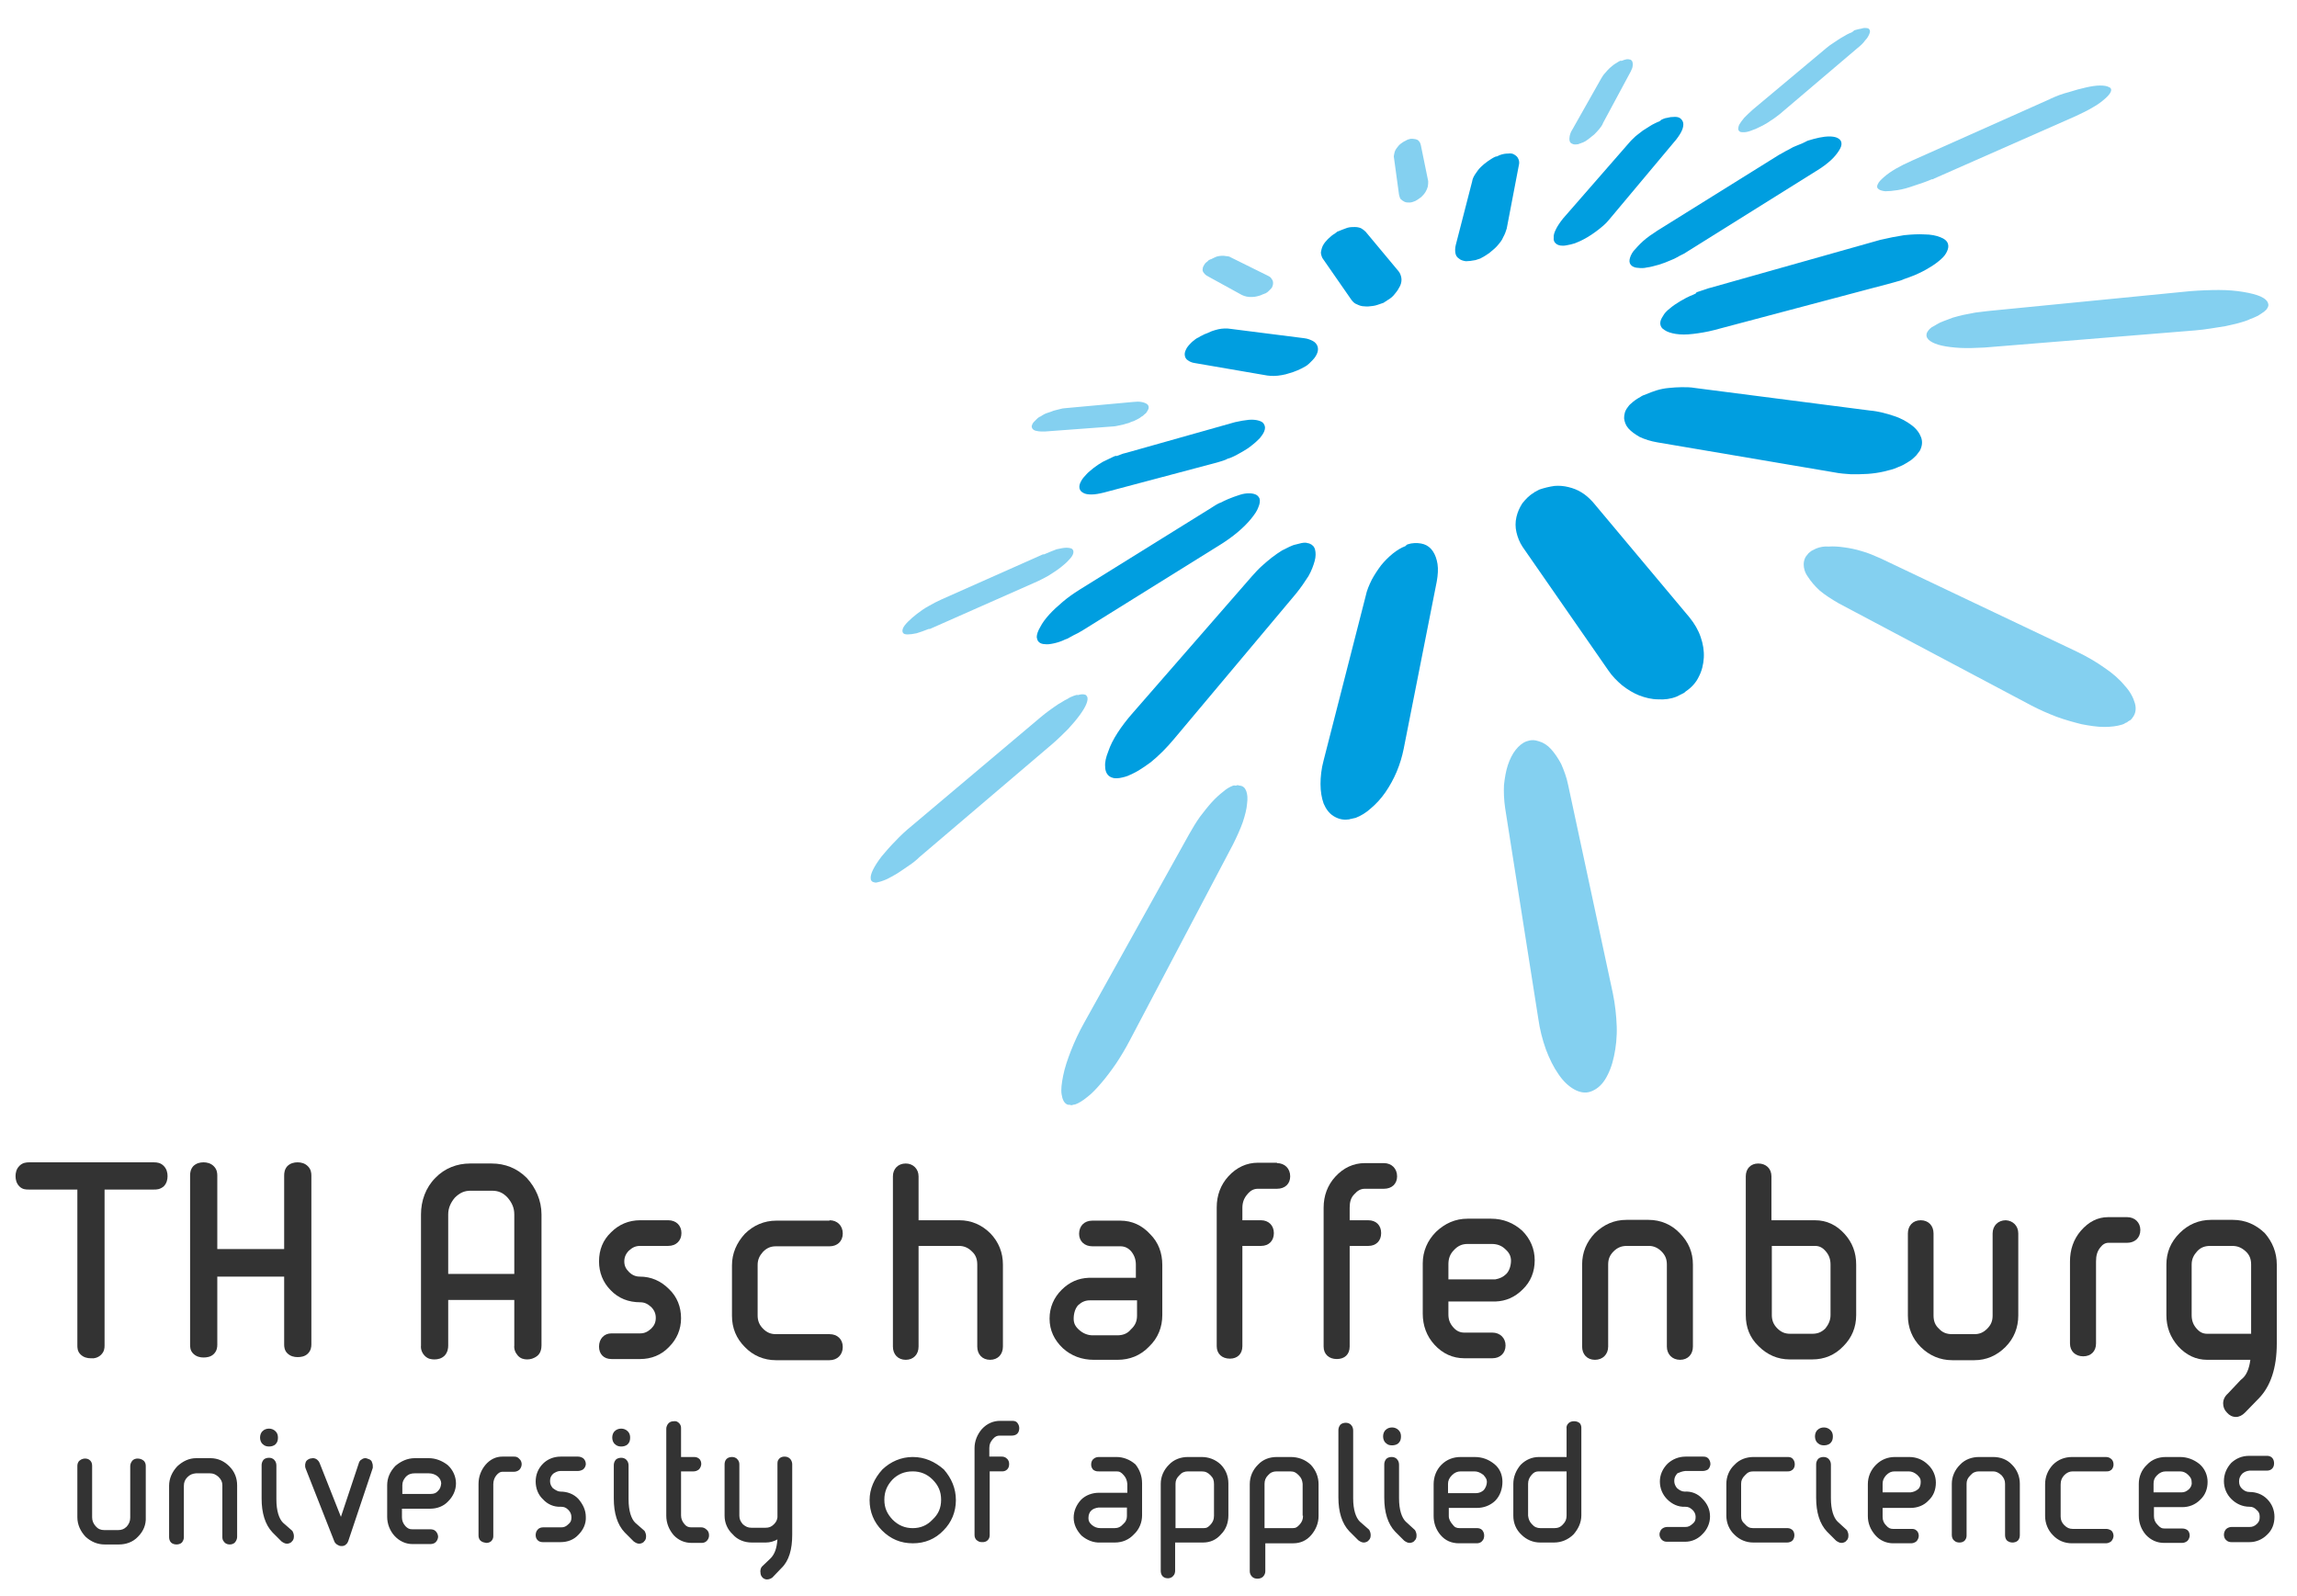 <?xml version="1.0" encoding="utf-8"?>
<!-- Generator: Adobe Illustrator 18.1.1, SVG Export Plug-In . SVG Version: 6.00 Build 0)  -->
<svg version="1.0" id="Ebene_1" xmlns="http://www.w3.org/2000/svg" xmlns:xlink="http://www.w3.org/1999/xlink" x="0px" y="0px"
	 viewBox="0 0 590.9 410.5" enable-background="new 0 0 590.9 410.5" xml:space="preserve">
<g>
	<path fill="#84D0F0" d="M361.6,36.2c-0.5,0.2-0.9,0.5-1.3,0.8c-0.4,0.3-0.7,0.7-1,1.1c-0.3,0.4-0.5,0.8-0.6,1.3
		c-0.1,0.4-0.2,0.9-0.1,1.2l1.3,9.5c0.1,0.4,0.2,0.8,0.4,1.1c0.3,0.3,0.6,0.5,1,0.7c0.4,0.2,0.8,0.2,1.3,0.2c0.5,0,1-0.2,1.5-0.4
		c0.5-0.3,1-0.6,1.5-1c0.4-0.4,0.8-0.8,1.1-1.3c0.3-0.5,0.5-1,0.6-1.4c0.1-0.5,0.1-1,0.1-1.4l-1.9-9.3c-0.1-0.4-0.2-0.7-0.5-1
		c-0.2-0.3-0.5-0.4-0.9-0.5c-0.4-0.1-0.8-0.1-1.2-0.1C362.5,35.8,362,35.9,361.6,36.2z"/>
	<path fill="#84D0F0" d="M311.7,66.6c-0.1,0.1-0.2,0.1-0.3,0.1c-0.1,0.1-0.2,0.1-0.2,0.1c-0.1,0-0.1,0.1-0.2,0.1
		c-0.1,0.1-0.2,0.1-0.2,0.2c-0.4,0.3-0.8,0.6-1,1c-0.2,0.3-0.4,0.7-0.4,1c-0.1,0.4,0,0.7,0.2,1c0.2,0.3,0.4,0.5,0.8,0.8l9.1,5
		c0.4,0.2,0.8,0.3,1.2,0.4c0.4,0.1,0.9,0.1,1.4,0.1c0.5,0,1-0.1,1.4-0.2c0.5-0.1,1-0.3,1.4-0.5c0.1,0,0.2-0.1,0.3-0.1
		c0.1-0.1,0.2-0.1,0.3-0.1c0.1-0.1,0.2-0.1,0.3-0.2c0.1,0,0.2-0.1,0.3-0.2c0.5-0.4,0.8-0.8,1.1-1.1c0.2-0.4,0.3-0.8,0.3-1.2
		c0-0.4-0.1-0.7-0.4-1.1c-0.2-0.4-0.6-0.6-1-0.8l-9.5-4.7c-0.3-0.2-0.7-0.3-1.1-0.3c-0.4-0.1-0.8-0.1-1.2-0.1
		c-0.4,0-0.9,0.1-1.3,0.2C312.5,66.2,312.1,66.4,311.7,66.6z"/>
	<path fill="#84D0F0" d="M416.9,15.6c-0.5,0.2-0.9,0.5-1.4,0.8c-0.5,0.3-0.9,0.7-1.4,1.1c-0.4,0.4-0.8,0.8-1.2,1.3
		c-0.4,0.4-0.7,0.9-1,1.4l-7.4,13.1c-0.4,0.6-0.6,1.2-0.7,1.7c-0.1,0.5-0.1,0.9,0,1.3c0.1,0.4,0.4,0.6,0.7,0.7
		c0.3,0.2,0.8,0.2,1.4,0.1c0.1,0,0.2,0,0.3-0.1c0.1,0,0.2-0.1,0.3-0.1c0.1,0,0.2-0.1,0.3-0.1c0.1-0.1,0.2-0.1,0.3-0.1
		c0.5-0.2,1-0.5,1.5-0.9c0.5-0.4,1-0.8,1.5-1.2c0.4-0.4,0.9-0.9,1.3-1.4c0.4-0.5,0.8-1,1-1.6l7.1-13.2c0.3-0.6,0.5-1.1,0.5-1.5
		c0.1-0.4,0-0.8-0.1-1.1c-0.2-0.3-0.4-0.5-0.7-0.5c-0.4-0.1-0.8-0.1-1.3,0.1c-0.1,0-0.2,0-0.3,0.1c-0.1,0-0.2,0.1-0.3,0.1
		c-0.1,0-0.2,0.1-0.3,0.1C417.1,15.5,417,15.6,416.9,15.6z"/>
	<path fill="#84D0F0" d="M269.2,106.3c-0.3,0.1-0.7,0.3-1,0.5c-0.3,0.2-0.6,0.4-0.9,0.5c-0.3,0.2-0.5,0.4-0.7,0.6
		c-0.2,0.2-0.4,0.4-0.6,0.6c-0.4,0.4-0.5,0.8-0.6,1.1c0,0.3,0.1,0.6,0.3,0.8c0.3,0.3,0.6,0.4,1.2,0.5c0.5,0.1,1.1,0.1,1.9,0.1
		l17.5-1.3c0.4,0,0.9-0.1,1.3-0.2c0.4-0.1,0.9-0.2,1.4-0.3c0.4-0.1,0.9-0.3,1.4-0.4c0.4-0.2,0.9-0.4,1.3-0.5c0.3-0.2,0.7-0.3,1-0.5
		c0.4-0.2,0.7-0.4,0.9-0.6c0.3-0.1,0.6-0.4,0.8-0.6c0.3-0.2,0.5-0.4,0.6-0.6c0.3-0.5,0.5-0.8,0.5-1.2c0-0.4-0.2-0.7-0.5-0.9
		c-0.3-0.2-0.8-0.4-1.4-0.5c-0.6-0.1-1.3-0.1-2.1,0L274,105c-0.4,0-0.8,0.1-1.2,0.2c-0.4,0.1-0.8,0.2-1.2,0.3
		c-0.4,0.1-0.8,0.2-1.2,0.4C270,106,269.6,106.2,269.2,106.3z"/>
	<path fill="#84D0F0" d="M475.9,8.5c-0.5,0.2-1,0.5-1.5,0.8c-0.6,0.3-1,0.6-1.5,0.9c-0.5,0.3-1,0.7-1.5,1c-0.5,0.3-1,0.7-1.5,1.1
		l-19,15.9c-0.9,0.8-1.6,1.5-2.2,2.1c-0.6,0.7-1,1.3-1.3,1.8c-0.2,0.5-0.3,1-0.2,1.3c0.1,0.3,0.4,0.6,0.9,0.6c0.2,0,0.5,0,0.8,0
		c0.3,0,0.6-0.1,1-0.2c0.3-0.1,0.7-0.2,1.1-0.4c0.4-0.1,0.8-0.3,1.2-0.5c0.5-0.2,1-0.5,1.6-0.8c0.5-0.3,1.1-0.6,1.6-1
		c0.5-0.3,1.1-0.7,1.6-1.1c0.5-0.4,1.1-0.8,1.5-1.2l19.3-16.4c0.9-0.7,1.6-1.4,2-2c0.6-0.6,0.9-1.2,1.1-1.7c0.2-0.5,0.2-0.9,0-1.1
		c-0.1-0.3-0.5-0.4-1.1-0.4c-0.2,0-0.5,0-0.7,0.1c-0.3,0.1-0.6,0.1-1,0.2c-0.3,0.1-0.7,0.2-1.1,0.3C476.6,8.2,476.3,8.4,475.9,8.5z"
		/>
	<path fill="#84D0F0" d="M268.6,142.6C268.5,142.6,268.5,142.6,268.6,142.6c-0.1,0-0.1,0-0.1,0c0,0-0.1,0-0.1,0c0,0,0,0-0.1,0
		l-26.1,11.6c-1.1,0.5-2.3,1.1-3.3,1.7c-1.1,0.6-2.1,1.3-3,2c-0.9,0.7-1.6,1.3-2.3,2c-0.6,0.6-1.1,1.2-1.3,1.7
		c-0.2,0.5-0.2,0.9,0,1.2c0.2,0.3,0.6,0.4,1.2,0.4c0.6,0,1.4-0.1,2.3-0.3c0.9-0.3,1.9-0.6,3.1-1.1c0,0,0,0,0.1,0c0,0,0,0,0,0
		c0,0,0,0,0.1,0c0,0,0,0,0.1,0l26.9-11.9c1.2-0.5,2.5-1.2,3.6-1.8c1.1-0.7,2.2-1.4,3.1-2.1c0.9-0.7,1.7-1.4,2.2-2
		c0.6-0.6,1-1.2,1.1-1.7c0.1-0.5,0-0.8-0.3-1.1c-0.3-0.2-0.9-0.3-1.5-0.3c-0.7,0-1.5,0.2-2.5,0.4
		C270.8,141.7,269.7,142.1,268.6,142.6z"/>
	<path fill="#84D0F0" d="M527.5,25.4c-0.1,0-0.1,0-0.1,0.1c0,0-0.1,0-0.1,0c0,0-0.1,0-0.1,0.1c0,0-0.1,0-0.1,0l-35.2,15.7
		c-1.6,0.7-3,1.4-4.2,2.1c-1.2,0.7-2.2,1.4-3,2.1c-0.8,0.7-1.4,1.3-1.6,1.8c-0.3,0.5-0.3,1,0.1,1.3c0.3,0.3,0.9,0.5,1.8,0.6
		c0.9,0,1.9-0.1,3.2-0.3c1.3-0.2,2.7-0.6,4.1-1.1c1.5-0.5,3.1-1,4.7-1.7c0.1,0,0.1,0,0.1,0c0,0,0,0,0.1,0c0,0,0,0,0.1,0
		c0,0,0,0,0.1-0.1l36.5-16.1c1.7-0.8,3.2-1.5,4.5-2.3c1.3-0.7,2.3-1.5,3.1-2.2c0.8-0.7,1.3-1.3,1.5-1.8c0.2-0.5,0.1-1-0.5-1.2
		c-0.5-0.3-1.3-0.4-2.3-0.4c-1,0-2.3,0.2-3.6,0.5c-1.4,0.3-2.8,0.7-4.4,1.2C530.6,24.1,529,24.7,527.5,25.4z"/>
	<path fill="#84D0F0" d="M276.2,179c-0.6,0.2-1.2,0.5-1.8,0.9c-0.7,0.3-1.3,0.8-2.1,1.2c-0.7,0.5-1.5,1-2.3,1.6
		c-0.8,0.6-1.6,1.2-2.3,1.8l-33.1,27.9c-1.6,1.3-3,2.6-4.3,4c-1.3,1.3-2.5,2.7-3.5,3.9c-1,1.3-1.7,2.4-2.2,3.4
		c-0.5,1-0.7,1.8-0.6,2.4c0,0.3,0.2,0.5,0.3,0.6c0.2,0.2,0.4,0.2,0.7,0.3c0.3,0.1,0.6,0,1-0.1c0.4-0.1,0.8-0.2,1.3-0.4
		c0.6-0.2,1.2-0.5,1.9-0.9c0.7-0.4,1.5-0.8,2.2-1.3c0.8-0.5,1.6-1.1,2.5-1.7c0.9-0.6,1.8-1.3,2.6-2.1l34.3-29.2
		c1.5-1.3,2.8-2.6,4-3.8c1.2-1.3,2.2-2.5,3-3.6c0.8-1.1,1.4-2.1,1.7-2.9c0.3-0.8,0.4-1.5,0.1-1.9c-0.1-0.2-0.3-0.4-0.5-0.4
		c-0.2-0.1-0.5-0.1-0.8-0.1c-0.3,0-0.6,0.1-1,0.2C277.1,178.7,276.7,178.8,276.2,179z"/>
	<path fill="#84D0F0" d="M500,82.6c-0.6,0.2-1.2,0.5-1.7,0.8c-0.5,0.3-1,0.6-1.4,0.8c-0.4,0.3-0.7,0.6-0.9,0.9
		c-0.2,0.3-0.4,0.6-0.4,0.9c-0.1,0.6,0.2,1.2,0.9,1.7c0.7,0.5,1.7,0.9,3,1.2c1.3,0.3,3,0.5,4.8,0.6c1.9,0.1,4,0,6.2-0.1l54.1-4.4
		c1.4-0.1,2.8-0.3,4.1-0.5c1.3-0.2,2.6-0.4,3.8-0.6c1.2-0.3,2.4-0.5,3.4-0.8c1.1-0.3,2.1-0.6,2.9-1c0.8-0.3,1.5-0.6,2.1-0.9
		c0.6-0.4,1.1-0.7,1.5-1c0.4-0.3,0.8-0.7,0.9-1c0.2-0.3,0.3-0.7,0.2-1c-0.1-0.7-0.8-1.4-1.9-1.9c-1.1-0.5-2.7-0.9-4.5-1.2
		c-1.8-0.3-3.9-0.5-6.3-0.5c-2.3,0-4.8,0.1-7.4,0.3L511.5,80c-1.1,0.1-2.2,0.3-3.3,0.4c-1.1,0.2-2.1,0.4-3.1,0.6
		c-1,0.2-1.9,0.5-2.7,0.7C501.6,82,500.8,82.3,500,82.6z"/>
	<path fill="#84D0F0" d="M317.2,202.1c-0.8,0.3-1.7,0.8-2.6,1.6c-0.9,0.7-1.9,1.6-2.9,2.7c-1,1.1-2,2.4-3,3.7
		c-1,1.4-1.9,2.9-2.8,4.5l-27,48.5c-1.4,2.5-2.5,4.9-3.4,7.2c-0.9,2.3-1.6,4.4-2,6.4c-0.4,2-0.6,3.6-0.4,4.8
		c0.2,1.3,0.6,2.2,1.4,2.6c0.2,0.1,0.3,0.1,0.5,0.1c0.2,0,0.3,0,0.5,0.1c0.2,0,0.4,0,0.5-0.1c0.2,0,0.4-0.1,0.6-0.1
		c0.9-0.3,2-1,3.1-1.9c1.2-0.9,2.4-2.2,3.6-3.6c1.2-1.4,2.5-3.1,3.8-5c1.2-1.8,2.4-3.8,3.5-5.9l26.6-50.5c1-2,1.9-4,2.5-5.7
		c0.6-1.8,1-3.4,1.1-4.7c0.2-1.4,0.1-2.5-0.2-3.3c-0.3-0.8-0.8-1.3-1.6-1.4c-0.1,0-0.3,0-0.4-0.1c-0.1,0-0.3,0-0.4,0
		c-0.1,0.1-0.3,0.1-0.4,0.1C317.5,202,317.3,202.1,317.2,202.1z"/>
	<path fill="#84D0F0" d="M467.2,141.1c-0.2,0.1-0.4,0.2-0.6,0.3c-0.2,0.1-0.4,0.2-0.6,0.3c-0.2,0.1-0.3,0.3-0.5,0.4
		c-0.1,0.1-0.3,0.2-0.4,0.4c-0.7,0.7-1.1,1.6-1.1,2.7c0,1,0.3,2.1,1.1,3.2c0.7,1.1,1.7,2.3,3,3.5c1.3,1.1,3,2.2,4.9,3.3l49.6,26.3
		c2.1,1.1,4.4,2.1,6.5,2.9c2.2,0.8,4.4,1.4,6.4,1.9c2.1,0.4,4,0.7,5.8,0.7c1.8,0,3.3-0.2,4.6-0.6c0.3-0.1,0.6-0.2,0.8-0.4
		c0.3-0.1,0.6-0.2,0.7-0.4c0.2-0.1,0.5-0.3,0.7-0.4c0.2-0.2,0.4-0.4,0.5-0.6c0.8-1,1-2.3,0.6-3.7c-0.4-1.4-1.2-3-2.6-4.5
		c-1.3-1.6-3.1-3.2-5.2-4.6c-2.1-1.5-4.5-2.9-7.2-4.2l-50.5-24c-1.6-0.7-3.2-1.4-4.7-1.8c-1.6-0.5-3.1-0.8-4.6-1
		c-1.4-0.2-2.8-0.3-4-0.2C469.3,140.5,468.2,140.7,467.2,141.1z"/>
	<path fill="#84D0F0" d="M392.7,190.7c-1.1,0.4-2,1.2-2.8,2.2c-0.8,1-1.5,2.4-2,3.9c-0.5,1.5-0.8,3.3-1,5.1c-0.1,1.9,0,3.9,0.3,6
		l8.5,54c0.4,2.9,1.1,5.6,2,8.1c0.9,2.4,2,4.6,3.2,6.3c1.2,1.8,2.6,3.1,4,3.9c1.4,0.8,2.9,1.1,4.3,0.6c1.4-0.5,2.7-1.5,3.7-3.1
		c1-1.6,1.8-3.6,2.3-6c0.5-2.3,0.8-5,0.7-7.7c-0.1-2.7-0.4-5.6-1-8.5l-11.5-53.6c-0.4-2-1.1-3.8-1.8-5.4c-0.8-1.5-1.7-2.8-2.6-3.8
		c-0.9-1-2-1.7-3.1-2C394.8,190.3,393.8,190.3,392.7,190.7z"/>
</g>
<path fill="#333333" d="M35.4,375.2c-0.4,0-1,0.1-1.4,0.6c-0.4,0.5-0.5,1-0.5,1.4v13.2c0,0.9-0.3,1.6-0.9,2.3
	c-0.7,0.7-1.4,0.9-2.2,0.9h-3.6c-0.9,0-1.6-0.3-2.2-1c-0.6-0.7-0.9-1.4-0.9-2.3v-13.2c0-0.5-0.1-1-0.5-1.4c-0.4-0.4-0.9-0.5-1.3-0.5
	c-0.4,0-0.9,0.1-1.4,0.5c-0.5,0.4-0.6,1-0.6,1.4v13.2c0,1.9,0.8,3.6,2.1,5c1.4,1.3,3.1,2,4.9,2h3.7c1.8,0,3.6-0.6,4.9-2
	c1.4-1.4,2.1-3.1,2-5v-13.2c0-0.4-0.1-1-0.6-1.4C36.4,375.3,35.8,375.2,35.4,375.2z M54.1,375.1h-3.6c-1.9,0-3.5,0.8-4.9,2.1
	c-1.3,1.4-2.1,3.1-2.1,5v13.2c0,0.4,0.1,1,0.5,1.4c0.4,0.4,1,0.5,1.4,0.5c0.4,0,1-0.1,1.4-0.5c0.4-0.5,0.5-1,0.5-1.4v-13.2
	c0-0.9,0.3-1.6,0.9-2.2c0.7-0.7,1.3-0.9,2.2-1h3.6c0.9,0,1.5,0.3,2.2,0.9c0.7,0.7,1,1.3,1,2.2v13.2c0,0.4,0,0.9,0.5,1.4
	c0.4,0.5,1,0.6,1.4,0.6h0c0.4,0,1-0.1,1.4-0.6c0.4-0.5,0.5-1,0.5-1.4v-13.2c0-1.8-0.6-3.5-2-4.9C57.7,375.9,56.1,375.1,54.1,375.1z
	 M95.2,375.5c-0.2-0.1-0.4-0.2-0.5-0.2c-0.2-0.1-0.4-0.2-0.7-0.2c-0.3,0-0.7,0.1-0.9,0.3c-0.5,0.2-0.6,0.6-0.7,0.7l-0.1,0.3
	l-4.6,13.8l-5.5-13.9c-0.2-0.5-0.8-1.2-1.7-1.2c-0.3,0-0.5,0.1-0.7,0.1c-0.4,0.1-1.1,0.5-1.2,1.1l-0.1,0.4v0.6l0.1,0.4l7.4,18.8
	c0.2,0.6,1.1,1.2,1.7,1.2c0.1,0,0.1,0,0.2,0c0.3,0,0.7,0,1.1-0.4c0.4-0.3,0.5-0.7,0.6-0.9l6.3-18.8l0-0.2c0,0,0-0.2,0-0.4
	c0-0.3-0.1-0.6-0.2-0.8C95.7,376,95.5,375.7,95.2,375.5z M110.3,375.1h-3.6c-1.9,0-3.6,0.8-5,2c-1.4,1.5-2.1,3.1-2.1,5v8.1
	c0,1.8,0.7,3.6,1.9,4.9c1.2,1.3,2.8,2.1,4.6,2.1h4.6c0.4,0,1-0.1,1.4-0.5c0.4-0.4,0.6-1,0.6-1.4c0-0.4-0.2-1-0.6-1.4
	c-0.4-0.4-0.9-0.5-1.4-0.5h-4.6c-0.8,0-1.2-0.2-1.8-0.8c-0.6-0.7-0.9-1.4-0.9-2.3v-2.2h7.3c1.7,0,3.4-0.6,4.6-1.9
	c1.2-1.2,2-2.8,2-4.6c0-1.8-0.8-3.5-2.1-4.7C113.8,375.8,112.1,375.1,110.3,375.1z M112.7,383.5c-0.5,0.6-1.1,0.8-1.9,0.8h-7.3v-2.2
	c0-0.9,0.3-1.5,0.9-2.2c0.7-0.7,1.4-0.9,2.3-0.9h3.6c0.9,0,1.7,0.3,2.3,0.8c0.6,0.5,0.9,1.2,0.9,1.8
	C113.4,382.5,113.2,383,112.7,383.5z M287.2,374.8h-4.5c-0.4,0-1,0.1-1.4,0.5c-0.5,0.4-0.6,1-0.6,1.5c0,0.4,0.2,1.1,0.7,1.4
	c0.5,0.3,0.9,0.3,1.3,0.3h4.5c0.8,0,1.2,0.2,1.9,1c0.6,0.7,0.8,1.3,0.9,2.2v2.3h-7.3c-1.7,0-3.4,0.6-4.6,1.8
	c-1.2,1.3-1.9,2.9-1.9,4.6c0,1.8,0.8,3.3,2,4.6c1.4,1.2,3.1,1.9,4.9,1.8h3.7c1.9,0,3.6-0.7,4.9-2.1c1.4-1.3,2.1-3.1,2.1-4.9v-8.2
	c0-1.9-0.6-3.5-1.7-4.9C290.6,375.4,288.9,374.8,287.2,374.8z M289.9,390c0,0.8-0.3,1.5-0.9,2c-0.7,0.8-1.4,1.1-2.3,1.1h-3.6
	c-0.9,0-1.6-0.3-2.2-0.8c-0.7-0.6-0.9-1.1-0.9-1.8c0-0.9,0.3-1.5,0.7-1.9c0.5-0.5,1.2-0.7,1.9-0.8h7.3V390z M132.2,374.7h-3
	c-1.6,0-3.1,0.7-4.3,2.1c-1.1,1.3-1.8,3-1.8,4.9v13.3c0,0.4,0.1,1,0.6,1.4c0.5,0.4,1,0.4,1.4,0.5h0c0.4,0,1-0.1,1.4-0.6
	c0.4-0.5,0.4-0.9,0.4-1.3v-13.2c0-0.9,0.3-1.7,0.8-2.3c0.5-0.6,1-0.9,1.5-0.9h3c0.4,0,0.9-0.1,1.4-0.5c0.4-0.4,0.6-1,0.6-1.4
	c0-0.4-0.1-1-0.6-1.4C133.1,374.7,132.6,374.7,132.2,374.7z M144.1,378.4h4.5c0.4,0,0.9-0.1,1.4-0.4c0.5-0.4,0.7-1,0.7-1.4
	c0-0.5-0.2-1.1-0.7-1.5c-0.5-0.3-0.9-0.4-1.3-0.4h-4.5c-1.8,0-3.4,0.7-4.5,1.8c-1.3,1.3-1.9,2.9-1.9,4.6c0,1.7,0.6,3.4,1.9,4.6
	c1.1,1.2,2.7,2,4.6,1.9c0.8,0,1.3,0.2,1.9,0.8c0.5,0.5,0.8,1.1,0.8,1.9c0,0.9-0.2,1.3-0.8,1.8c-0.6,0.6-1.1,0.8-1.9,0.8h-4.6
	c-0.4,0-1,0.1-1.4,0.6c-0.4,0.4-0.5,1-0.5,1.4c0,0.4,0.1,0.9,0.5,1.3c0.4,0.4,0.9,0.5,1.3,0.5h4.6c1.8,0,3.4-0.6,4.6-1.9
	c1.2-1.2,2-2.8,1.9-4.6c0-1.8-0.8-3.3-1.9-4.6c-1.2-1.3-2.9-1.9-4.6-1.9c-0.6,0-1.2-0.3-2-0.9c-0.4-0.5-0.7-1-0.7-1.8
	c0-0.8,0.2-1.3,0.8-1.9C142.9,378.7,143.5,378.4,144.1,378.4z M180.4,392.9h-2.5c-0.8,0-1.3-0.2-1.8-0.8c-0.6-0.7-0.9-1.4-0.9-2.3
	v-11.3h3.2c0.4,0,0.9-0.1,1.4-0.5c0.4-0.4,0.6-1,0.6-1.4c0-0.4-0.1-1-0.6-1.4c-0.5-0.4-1-0.4-1.4-0.4h-3.2l0-7.3
	c0-0.4,0-0.8-0.4-1.3c-0.4-0.5-1-0.7-1.4-0.6c-0.5,0-1,0.1-1.4,0.5c-0.4,0.4-0.6,1-0.6,1.4v22.4c0,1.9,0.7,3.6,1.9,5
	c1.2,1.3,2.8,2,4.6,2h2.6c0.4,0,0.9-0.1,1.3-0.5c0.4-0.4,0.6-0.9,0.6-1.4c0-0.5-0.1-1-0.5-1.4C181.3,393,180.8,392.9,180.4,392.9z
	 M201.8,374.7c-0.4,0-1,0.1-1.4,0.6c-0.4,0.4-0.4,0.9-0.4,1.3c0,0.2,0,0.3,0,0.5v13.2c-0.1,0.7-0.3,1.2-0.9,1.8
	c-0.7,0.7-1.3,0.9-2.2,0.9h-3.6c-0.9,0-1.5-0.3-2.2-0.9c-0.6-0.7-0.9-1.3-0.9-2.2v-13.2c0-0.4-0.1-0.9-0.5-1.3
	c-0.4-0.5-1-0.6-1.4-0.6c-0.4,0-1,0.1-1.4,0.5c-0.4,0.4-0.5,1-0.5,1.4v13.2c0,1.8,0.7,3.5,2.1,4.8c1.2,1.4,3,2.1,4.9,2.1h3.6
	c0,0,0,0,0,0h0c1.1,0,2.1-0.3,3-0.8c-0.2,2.4-0.7,3.7-1.7,4.8l-2.3,2.2l-0.2,0.3c-0.2,0.5-0.2,0.8-0.2,1c0.1,0.1-0.1,0.7,0.4,1.3
	c0.3,0.5,0.9,0.7,1.3,0.7h0c0.5,0,1-0.2,1.4-0.5l2.3-2.4c2-1.9,2.8-4.9,2.8-8.6v-18.1c0-0.4-0.1-0.9-0.5-1.4
	C202.8,374.8,202.3,374.7,201.8,374.7z M234.8,374.8c-3,0-5.7,1.2-7.8,3.2c-2.1,2.3-3.3,5-3.3,7.9c0,3,1.1,5.7,3.2,7.8
	c2.2,2.2,4.8,3.3,7.9,3.3h0.1c3,0,5.7-1.1,7.8-3.3c2.1-2.1,3.2-4.8,3.2-7.8c0-3-1.1-5.6-3.1-7.9C240.5,376,237.9,374.8,234.8,374.8z
	 M239.9,390.9c-1.4,1.5-3.1,2.2-5.1,2.2c-2,0-3.7-0.7-5.2-2.2c-1.4-1.5-2.1-3-2.1-5.1c0-2.1,0.7-3.7,2.1-5.2
	c1.4-1.4,3.1-2.1,5.2-2.1c2,0,3.7,0.7,5.1,2.1c1.5,1.5,2.2,3.1,2.2,5.2C242.1,387.9,241.4,389.5,239.9,390.9z M260.4,365.5h-3.1
	c-1.8,0-3.4,0.7-4.7,2.1c-1.2,1.4-1.9,3.1-1.9,4.9v22.4c0,0.5,0.2,1.1,0.7,1.4c0.5,0.4,0.9,0.4,1.4,0.4c0,0,0,0,0,0
	c0.4,0,0.9-0.1,1.3-0.5c0.4-0.4,0.5-0.9,0.5-1.3v-16.4h3.2c0.4,0,0.9-0.1,1.3-0.5c0.4-0.4,0.5-0.9,0.5-1.4c0-0.4-0.1-1-0.6-1.4
	c-0.4-0.4-0.9-0.5-1.3-0.5h-3.2v-2.2c0-1,0.3-1.6,0.9-2.3c0.6-0.7,1.1-0.9,1.8-0.9h3.1c0.4,0,1-0.1,1.4-0.5c0.4-0.4,0.5-1,0.5-1.4
	c0-0.4-0.1-0.9-0.5-1.4C261.4,365.6,260.9,365.5,260.4,365.5z M309.1,374.8h-3.5c-1.8,0-3.6,0.6-4.9,2c-1.3,1.3-2.1,3-2.1,4.9v22.4
	c0,0.4,0.1,1,0.5,1.4c0.4,0.4,0.9,0.5,1.4,0.5c0,0,0,0,0,0c0.4,0,1-0.2,1.3-0.6c0.4-0.4,0.5-0.9,0.5-1.4v-7.2h7.2
	c1.8,0,3.4-0.7,4.6-2.1c1.3-1.3,1.9-3,1.9-4.9v-8.2c0-1.9-0.7-3.6-2-4.9C312.6,375.4,310.9,374.8,309.1,374.8z M312.3,389.9
	c0,1-0.3,1.6-0.8,2.2c-0.7,0.8-1.1,1-1.9,1h-7.2v-11.4c0-0.9,0.3-1.5,1-2.2c0.6-0.7,1.3-1,2.2-1h3.5c1,0,1.6,0.3,2.3,1
	c0.7,0.7,0.9,1.3,0.9,2.3V389.9z M332,374.8h-3.5c-1.9,0-3.6,0.6-4.9,2c-1.3,1.3-2.1,3-2.1,5v22.4c0,0.5,0.2,1,0.6,1.4
	c0.4,0.4,0.9,0.5,1.4,0.5c0.4,0,1-0.1,1.4-0.5c0.4-0.4,0.6-0.9,0.6-1.4v-7.2h7.2c1.8,0,3.4-0.7,4.6-2.1c1.2-1.4,1.9-3.1,1.9-4.9
	v-8.2c0-1.9-0.7-3.6-2-5C335.7,375.4,333.9,374.8,332,374.8z M335.2,389.9c0,1-0.3,1.6-0.8,2.2c-0.7,0.8-1.1,1-1.9,1h-7.2v-11.4
	c0-0.9,0.3-1.6,0.9-2.2c0.6-0.7,1.3-1,2.2-1h3.5c1,0,1.5,0.3,2.2,1c0.7,0.7,0.9,1.3,1,2.2V389.9z M379.3,374.8h-3.5
	c-1.9,0-3.6,0.6-5,2c-1.3,1.3-2,3.1-2,5v8.2c0,1.8,0.6,3.5,1.8,4.9c1.2,1.4,2.8,2.1,4.7,2.1h4.6c0.4,0,1-0.1,1.4-0.6
	c0.4-0.4,0.5-0.9,0.5-1.4c0-0.4-0.1-0.9-0.5-1.4c-0.4-0.4-0.9-0.5-1.3-0.5h-4.5c-0.8,0-1.3-0.2-1.8-0.9c-0.6-0.7-1-1.4-1-2.2v-2.1
	h7.2c1.8,0,3.4-0.6,4.7-1.8c1.3-1.3,1.9-3.1,1.9-4.9c0-1.7-0.6-3.4-2.1-4.6C382.9,375.4,381.3,374.8,379.3,374.8z M381.6,383.4
	c-0.5,0.4-1.1,0.7-1.9,0.7h-7.2v-2.4c0-0.8,0.3-1.5,1-2.2c0.7-0.7,1.4-1,2.3-1h3.5c0.8,0,1.5,0.3,2.3,0.9c0.6,0.7,0.9,1.1,0.9,1.8
	C382.5,381.9,382.2,382.8,381.6,383.4z M404.9,365.6c-0.4,0-1,0.1-1.4,0.5c-0.4,0.4-0.6,0.9-0.5,1.4v7.3h-7.1c-1.8,0-3.4,0.7-4.7,2
	c-1.2,1.4-1.9,3.1-1.9,4.9v8.2c0,1.9,0.7,3.6,2.1,4.9c1.3,1.3,3,2,4.8,2h3.6c1.8,0,3.6-0.7,5-2.1c1.2-1.4,2-3,2-4.9v-22.4
	c0-0.3,0-0.8-0.4-1.3C405.9,365.7,405.4,365.6,404.9,365.6z M403,389.9c0,0.9-0.3,1.6-0.9,2.2c-0.7,0.8-1.4,1-2.3,1h-3.5
	c-0.9,0-1.6-0.3-2.2-1c-0.6-0.6-0.9-1.3-1-2.2v-8.2c0-0.9,0.3-1.6,0.9-2.3c0.6-0.7,1.1-0.9,1.9-0.9h7.1V389.9z M433.5,378.4h4.5
	c0.4,0,0.9-0.1,1.4-0.4c0.4-0.4,0.6-1,0.6-1.4c0-0.5-0.2-1.1-0.6-1.5c-0.5-0.4-0.9-0.4-1.3-0.4h-4.5c-1.8,0-3.4,0.7-4.6,1.8
	c-1.3,1.3-2,2.9-2,4.6c0,1.8,0.7,3.4,1.9,4.6c1.2,1.2,2.8,2,4.6,1.9c0.8,0,1.2,0.2,1.9,0.8c0.5,0.5,0.8,1.1,0.8,1.8
	c0,0.9-0.2,1.3-0.8,1.8c-0.7,0.6-1.1,0.8-1.9,0.8h-4.6c-0.4,0-0.9,0.1-1.4,0.5c-0.4,0.4-0.6,1-0.6,1.4c0,0.5,0.2,1,0.6,1.4
	c0.4,0.4,0.9,0.5,1.3,0.5h4.7c1.7,0,3.3-0.7,4.5-2c1.2-1.2,1.9-2.8,1.9-4.5c0-1.8-0.7-3.3-2-4.6c-1.2-1.3-2.8-1.9-4.5-1.8
	c-0.7,0-1.3-0.3-2-0.9c-0.4-0.5-0.7-1.1-0.7-1.8c0-0.8,0.2-1.3,0.8-2C432.2,378.7,432.7,378.5,433.5,378.4z M448.9,379.5
	c0.7-0.8,1.3-1,2.2-1h8.7c0.4,0,0.8,0,1.3-0.4c0.5-0.4,0.6-1,0.6-1.4c0-0.4-0.1-1-0.5-1.4c-0.4-0.5-1-0.5-1.4-0.5h-8.7
	c-1.8,0-3.6,0.6-4.9,2c-1.4,1.3-2.1,3.1-2.1,4.9v8.2c0,1.8,0.7,3.6,2.1,4.9c1.3,1.3,3,2,4.8,2h8.7c0.4,0,1-0.1,1.4-0.5
	c0.4-0.4,0.5-1,0.5-1.4c0-0.4-0.1-1-0.6-1.4c-0.5-0.4-1-0.4-1.3-0.4h-8.7c-0.9,0-1.5-0.3-2.1-1c-0.8-0.7-1-1.3-1-2.2v-8.2
	C447.9,380.8,448.2,380.2,448.9,379.5z M469.2,371.8c0.5,0,1.2-0.1,1.7-0.6c0.5-0.5,0.6-1.1,0.6-1.7c0-0.5-0.1-1.1-0.6-1.6
	c-0.5-0.5-1.1-0.7-1.7-0.7c-0.6,0-1.2,0.2-1.6,0.6c-0.5,0.4-0.7,1.1-0.7,1.7c0,0.6,0.2,1.3,0.7,1.7
	C468.1,371.7,468.7,371.8,469.2,371.8z M472.7,391.4c-1-1-1.7-3-1.7-6v-8.6c0-0.4-0.1-1-0.5-1.4c-0.4-0.5-1-0.6-1.4-0.6
	c-0.4,0-1,0.1-1.4,0.5c-0.4,0.5-0.5,1-0.5,1.4v8.6c0,3.7,0.9,6.7,2.8,8.7l2.3,2.3c0.4,0.3,0.9,0.6,1.4,0.6c0,0,0.1,0,0.1,0
	c0.4,0,1.1-0.3,1.2-0.6c0.5-0.4,0.5-1,0.5-1.4c0-0.3-0.1-0.8-0.4-1.3L472.7,391.4z M491.1,374.8h-3.6c-1.8,0-3.5,0.6-4.9,2
	c-1.3,1.3-2.1,3-2.1,5v8.2c0,1.9,0.7,3.5,1.9,4.9c1.2,1.4,2.9,2.1,4.6,2.1h4.6c0.4,0,0.9-0.1,1.4-0.5c0.4-0.4,0.6-1,0.6-1.4
	c0-0.4-0.1-1-0.6-1.4c-0.4-0.4-0.9-0.4-1.3-0.4H487c-0.7,0-1.2-0.2-1.8-0.9c-0.6-0.6-0.9-1.3-0.9-2.2c0,0,0-0.8,0-2.3h7.2
	c1.7,0,3.4-0.6,4.6-1.9c1.3-1.2,1.9-2.8,1.9-4.6c0-1.7-0.7-3.4-2-4.6C494.6,375.4,492.9,374.8,491.1,374.8z M493.4,383.1
	c-0.6,0.5-1.2,0.7-1.9,0.8h-7.2v-2.2c0-0.9,0.3-1.5,0.9-2.2c0.7-0.7,1.3-1,2.2-1h3.6c0.8,0,1.5,0.3,2.2,0.9c0.7,0.7,0.9,1,0.9,1.8
	C494.1,382,493.9,382.7,493.4,383.1z M512.7,374.8h-3.6c-1.8,0-3.6,0.6-4.9,2c-1.3,1.3-2.1,3-2.1,4.9v13.2c0,0.5,0.2,1.1,0.6,1.4
	c0.4,0.4,0.9,0.5,1.4,0.5h0c0.4,0,1-0.1,1.4-0.6c0.4-0.5,0.4-1,0.4-1.3v-13.2c0-0.9,0.3-1.5,1-2.2c0.6-0.7,1.3-1,2.2-1h3.6
	c0.8,0,1.4,0.3,2.2,1c0.6,0.7,0.9,1.3,0.9,2.2v13.2c0,0.4,0.1,1,0.5,1.4c0.5,0.4,1,0.5,1.4,0.5c0.4,0,1-0.1,1.4-0.5
	c0.4-0.4,0.5-1,0.5-1.4v-13.2c0-1.9-0.7-3.6-2-4.9C516.3,375.4,514.6,374.8,512.7,374.8z M531,379.5c0.7-0.7,1.4-1,2.2-1h8.6
	c0.4,0,0.8,0,1.2-0.3c0.5-0.3,0.7-1,0.7-1.4c0-0.5-0.1-1.1-0.6-1.5c-0.4-0.4-1-0.5-1.4-0.5h-8.6c-1.9,0-3.6,0.6-5,2
	c-1.3,1.4-2,3.1-2,5v8.2c0,1.8,0.7,3.6,2,4.9c1.3,1.4,3,2.1,4.9,2.1h8.7c0.4,0,0.9-0.1,1.4-0.5c0.4-0.4,0.6-1,0.6-1.4
	c0-0.5-0.2-1.1-0.6-1.4c-0.5-0.3-0.9-0.4-1.3-0.4h-8.6c-0.9,0-1.5-0.3-2.2-1c-0.6-0.6-0.9-1.3-0.9-2.2v-8.2
	C530.1,380.8,530.4,380.2,531,379.5z M560.8,374.8h-3.6c-1.9,0-3.6,0.6-4.9,2c-1.4,1.3-2.1,3.1-2.1,4.9v8.2c0,1.8,0.6,3.5,1.8,4.9
	c1.3,1.4,2.9,2.1,4.7,2.1h4.6c0.4,0,0.9-0.1,1.4-0.5c0.4-0.4,0.6-1,0.6-1.4c0-0.5-0.2-1.1-0.6-1.4c-0.4-0.3-0.9-0.4-1.3-0.4h-4.5
	c-0.8,0-1.2-0.2-1.9-1c-0.6-0.6-0.9-1.3-0.9-2.2v-2.3h7.3c1.7,0,3.3-0.6,4.6-1.9c1.3-1.2,1.9-2.8,1.9-4.6c0-1.7-0.7-3.4-2.1-4.6
	C564.3,375.4,562.6,374.8,560.8,374.8z M563.1,383.1c-0.6,0.5-1.1,0.8-1.9,0.8H554v-2.2c0-0.9,0.2-1.5,0.9-2.2c0.7-0.7,1.4-1,2.3-1
	h3.6c0.8,0,1.5,0.3,2.1,0.9c0.7,0.7,0.9,1.1,0.9,1.9C563.9,382,563.6,382.6,563.1,383.1z M578.7,383.8c-0.8,0-1.4-0.3-2-0.9
	c-0.5-0.5-0.7-1.1-0.7-1.8c0-0.8,0.2-1.3,0.8-2c0.6-0.5,1.1-0.7,1.9-0.8h4.5c0.4,0,0.9-0.1,1.3-0.5c0.4-0.4,0.5-0.9,0.5-1.4
	c0-0.4-0.1-1-0.5-1.4c-0.4-0.4-0.9-0.5-1.3-0.5h-4.6c-1.9,0-3.4,0.7-4.6,1.8c-1.2,1.3-1.9,2.9-1.9,4.7c0,1.8,0.7,3.4,1.9,4.6
	c1.2,1.2,2.8,2,4.7,2c0.7,0,1.2,0.2,1.8,0.8c0.6,0.5,0.8,1,0.8,1.8c0,0.9-0.2,1.3-0.7,1.8c-0.6,0.6-1.2,0.8-1.9,0.8h-4.6
	c-0.4,0-0.9,0.1-1.4,0.5c-0.4,0.4-0.6,1-0.6,1.5c0,0.5,0.2,1.1,0.6,1.4c0.4,0.4,0.9,0.5,1.3,0.5h4.7c1.7,0,3.3-0.7,4.5-1.9
	c1.3-1.2,1.9-2.8,1.9-4.6c0-1.7-0.6-3.3-1.9-4.6C582,384.4,580.4,383.8,578.7,383.8z M349.8,391.4c-1-1-1.7-3-1.7-6V368
	c0-0.4-0.1-1-0.5-1.4c-0.4-0.5-1-0.6-1.4-0.6c-0.4,0-1,0.1-1.4,0.5c-0.4,0.5-0.5,1-0.5,1.4v17.3c0,3.7,0.9,6.7,2.8,8.7l2.3,2.3
	c0.4,0.3,0.9,0.6,1.4,0.6c0,0,0.1,0,0.1,0c0.4,0,1.1-0.3,1.2-0.6c0.5-0.4,0.5-1,0.5-1.4c0-0.3-0.1-0.8-0.4-1.3L349.8,391.4z
	 M358.1,371.8c0.5,0,1.2-0.1,1.7-0.6c0.5-0.5,0.6-1.1,0.6-1.7c0-0.5-0.1-1.1-0.6-1.6c-0.5-0.5-1.1-0.7-1.7-0.7
	c-0.6,0-1.2,0.2-1.6,0.6c-0.5,0.4-0.7,1.1-0.7,1.7c0,0.6,0.2,1.3,0.7,1.7C357,371.7,357.5,371.8,358.1,371.8z M361.6,391.4
	c-1-1-1.7-3-1.7-6v-8.6c0-0.4-0.1-1-0.5-1.4c-0.4-0.5-1-0.6-1.4-0.6c-0.4,0-1,0.1-1.4,0.5c-0.4,0.5-0.5,1-0.5,1.4v8.6
	c0,3.7,0.9,6.7,2.8,8.7l2.3,2.3c0.4,0.3,0.9,0.6,1.4,0.6c0,0,0.1,0,0.1,0c0.4,0,1.1-0.3,1.2-0.6c0.5-0.4,0.5-1,0.5-1.4
	c0-0.3-0.1-0.8-0.4-1.3L361.6,391.4z M159.8,372.1c0.5,0,1.2-0.1,1.7-0.6c0.5-0.5,0.6-1.1,0.6-1.7c0-0.5-0.1-1.1-0.6-1.6
	c-0.5-0.5-1.1-0.7-1.7-0.7c-0.6,0-1.2,0.2-1.6,0.6c-0.5,0.4-0.7,1.1-0.7,1.7c0,0.6,0.2,1.3,0.7,1.7
	C158.7,372,159.3,372.1,159.8,372.1z M163.4,391.7c-1-1-1.7-3-1.7-6V377c0-0.4-0.1-1-0.5-1.4c-0.4-0.5-1-0.6-1.4-0.6
	c-0.4,0-1,0.1-1.4,0.5c-0.4,0.5-0.5,1-0.5,1.4v8.6c0,3.7,0.9,6.7,2.8,8.7l2.3,2.3c0.4,0.3,0.9,0.6,1.4,0.6c0,0,0.1,0,0.1,0
	c0.4,0,1.1-0.3,1.2-0.6c0.5-0.4,0.5-1,0.5-1.4c0-0.3-0.1-0.8-0.4-1.3L163.4,391.7z M69.2,372.1c0.5,0,1.2-0.1,1.7-0.6
	c0.5-0.5,0.6-1.1,0.6-1.7c0-0.5-0.1-1.1-0.6-1.6c-0.5-0.5-1.1-0.7-1.7-0.7c-0.6,0-1.2,0.2-1.6,0.6c-0.5,0.4-0.7,1.1-0.7,1.7
	c0,0.6,0.2,1.3,0.7,1.7C68.1,372,68.7,372.1,69.2,372.1z M72.8,391.7c-1-1-1.7-3-1.7-6V377c0-0.4-0.1-1-0.5-1.4
	c-0.4-0.5-1-0.6-1.4-0.6c-0.4,0-1,0.1-1.4,0.5c-0.4,0.5-0.5,1-0.5,1.4v8.6c0,3.7,0.9,6.7,2.8,8.7l2.3,2.3c0.4,0.3,0.9,0.6,1.4,0.6
	c0,0,0.1,0,0.1,0c0.4,0,1.1-0.3,1.2-0.6c0.5-0.4,0.5-1,0.5-1.4c0-0.3-0.1-0.8-0.4-1.3L72.8,391.7z"/>
<g>
	<path fill="#009EE0" d="M344.5,59.4c-0.1,0.1-0.2,0.1-0.3,0.1c-0.1,0-0.1,0.1-0.2,0.1c-0.1,0.1-0.2,0.1-0.2,0.2
		c-0.1,0-0.2,0.1-0.3,0.2c-0.7,0.4-1.4,1-1.9,1.5c-0.5,0.5-1,1.1-1.3,1.7c-0.3,0.6-0.4,1.2-0.5,1.7c0,0.5,0.2,1.1,0.4,1.5l7.5,10.8
		c0.4,0.5,0.8,0.9,1.4,1.1c0.6,0.3,1.2,0.5,1.9,0.5c0.7,0.1,1.4,0,2.2-0.1c0.8-0.1,1.5-0.4,2.4-0.7c0.1,0,0.2-0.1,0.3-0.1
		c0.1-0.1,0.2-0.1,0.3-0.2c0.1-0.1,0.2-0.1,0.3-0.2c0.1,0,0.2-0.1,0.3-0.2c0.9-0.5,1.6-1.1,2.1-1.8c0.6-0.7,1-1.4,1.3-2
		c0.3-0.7,0.4-1.4,0.3-2c-0.1-0.6-0.3-1.2-0.7-1.7l-8.5-10.2c-0.4-0.4-0.7-0.6-1.2-0.9c-0.5-0.2-1-0.3-1.6-0.3c-0.6,0-1.2,0-1.9,0.2
		C345.8,58.9,345.2,59.1,344.5,59.4z"/>
	<path fill="#009EE0" d="M384.7,40.3c-0.7,0.3-1.4,0.8-2,1.2c-0.7,0.5-1.3,1-1.8,1.5c-0.6,0.6-1,1.2-1.4,1.8
		c-0.4,0.6-0.7,1.2-0.8,1.9L374.5,63c-0.2,0.8-0.2,1.5-0.1,2.1c0.1,0.6,0.4,1.1,0.9,1.4c0.4,0.4,1.1,0.6,1.8,0.7
		c0.7,0,1.5-0.1,2.5-0.3c0.1,0,0.2-0.1,0.3-0.1c0.1,0,0.2-0.1,0.3-0.1c0.1,0,0.2-0.1,0.3-0.1c0.1,0,0.2-0.1,0.3-0.1
		c0.8-0.4,1.6-0.9,2.3-1.4c0.7-0.6,1.5-1.2,2.1-1.9c0.6-0.7,1.2-1.4,1.5-2.2c0.4-0.7,0.7-1.5,0.9-2.2l3.1-16.2
		c0.2-0.7,0.1-1.3-0.1-1.7c-0.2-0.5-0.5-0.8-1-1.1c-0.4-0.3-1-0.4-1.6-0.3c-0.7,0-1.4,0.1-2.2,0.4c-0.1,0-0.2,0.1-0.2,0.1
		c-0.1,0-0.2,0.1-0.2,0.1c-0.1,0-0.2,0.1-0.2,0.1C384.8,40.3,384.8,40.3,384.7,40.3z"/>
	<path fill="#009EE0" d="M309.8,86c-0.3,0.2-0.6,0.3-1,0.5c-0.3,0.2-0.6,0.4-0.9,0.5c-0.3,0.2-0.6,0.4-0.8,0.6
		c-0.3,0.2-0.5,0.4-0.7,0.6c-0.6,0.6-1.1,1.2-1.3,1.7c-0.3,0.6-0.4,1.1-0.3,1.6c0.1,0.5,0.3,0.9,0.8,1.2c0.4,0.3,1,0.6,1.8,0.7
		l18.6,3.2c0.6,0.1,1.2,0.1,1.8,0.1c0.6,0,1.3-0.1,1.9-0.2c0.7-0.1,1.4-0.3,2-0.5c0.7-0.2,1.3-0.4,2-0.7c0.4-0.2,0.7-0.3,1.1-0.5
		c0.4-0.2,0.7-0.4,1.1-0.6c0.3-0.2,0.6-0.4,0.9-0.7c0.3-0.3,0.5-0.5,0.8-0.8c0.7-0.7,1.1-1.4,1.3-2c0.2-0.6,0.2-1.2,0-1.7
		c-0.2-0.5-0.6-1-1.2-1.3c-0.6-0.3-1.3-0.6-2.2-0.7l-18.9-2.4c-0.5-0.1-1-0.1-1.6-0.1c-0.5,0-1.1,0.1-1.6,0.2
		c-0.5,0.1-1.1,0.3-1.7,0.5C310.9,85.6,310.3,85.8,309.8,86z"/>
	<path fill="#009EE0" d="M426.4,31.4c-0.6,0.3-1.3,0.6-1.9,1c-0.6,0.4-1.3,0.8-1.9,1.2c-0.6,0.5-1.2,0.9-1.8,1.4
		c-0.5,0.5-1.1,1-1.6,1.6l-17.1,19.6c-0.8,1-1.4,1.9-1.8,2.7c-0.4,0.8-0.7,1.6-0.6,2.2c-0.1,0.6,0.1,1.2,0.5,1.5
		c0.4,0.4,1,0.6,1.8,0.6c0.3,0,0.6,0,1-0.1c0.3-0.1,0.7-0.1,1-0.2c0.3-0.1,0.7-0.2,1.1-0.3c0.4-0.2,0.8-0.3,1.2-0.5
		c0.7-0.3,1.4-0.7,2.1-1.1c0.7-0.4,1.4-0.9,2.1-1.4c0.7-0.5,1.3-1,2-1.6c0.7-0.6,1.2-1.2,1.7-1.8l17-20.3c0.7-0.9,1.2-1.7,1.5-2.4
		c0.3-0.7,0.4-1.4,0.3-1.9c-0.1-0.5-0.4-0.9-0.8-1.2c-0.4-0.3-1.1-0.4-1.9-0.3c-0.3,0-0.6,0-0.9,0.1c-0.3,0.1-0.6,0.1-1,0.2
		c-0.3,0.1-0.6,0.2-1,0.4C427.1,31.1,426.8,31.3,426.4,31.4z"/>
	<path fill="#009EE0" d="M286.4,117.5c-0.9,0.4-1.8,0.9-2.7,1.3c-0.9,0.5-1.6,1-2.4,1.6c-0.7,0.6-1.4,1.1-1.9,1.7
		c-0.5,0.5-1,1.1-1.3,1.7c-0.4,0.7-0.5,1.3-0.4,1.8c0.1,0.5,0.4,0.9,1,1.2c0.5,0.3,1.2,0.4,2.1,0.4c0.9,0,2-0.2,3.2-0.5L313,119
		c0.3-0.1,0.6-0.2,1-0.3c0.3-0.1,0.6-0.2,0.9-0.3c0.3-0.1,0.6-0.2,0.9-0.4c0.3-0.1,0.6-0.2,0.9-0.3c1-0.4,2-1,2.9-1.5
		c0.9-0.5,1.8-1.1,2.5-1.7c0.8-0.6,1.4-1.2,2-1.8c0.5-0.6,0.9-1.2,1.1-1.7c0.3-0.7,0.3-1.3,0-1.8c-0.2-0.5-0.7-0.8-1.4-1
		c-0.7-0.2-1.6-0.3-2.6-0.2c-1,0.1-2.2,0.3-3.5,0.6l-28,7.9c-0.3,0.1-0.5,0.1-0.8,0.2c-0.3,0.1-0.5,0.2-0.8,0.3
		c-0.3,0.1-0.5,0.2-0.8,0.3C286.9,117.2,286.7,117.4,286.4,117.5z"/>
	<path fill="#009EE0" d="M462.1,37.5c-0.4,0.2-0.8,0.3-1.1,0.5c-0.4,0.2-0.7,0.4-1.1,0.6c-0.4,0.2-0.8,0.4-1.1,0.6
		c-0.4,0.2-0.7,0.4-1.1,0.6l-31.3,19.5c-1.4,0.9-2.7,1.8-3.7,2.7c-1,0.9-1.8,1.8-2.5,2.6c-0.6,0.8-0.9,1.6-1,2.2
		c-0.1,0.7,0.1,1.2,0.6,1.6c0.4,0.3,1,0.5,1.6,0.5c0.7,0.1,1.5,0.1,2.3-0.1c0.9-0.1,1.9-0.4,3-0.7c1-0.3,2.1-0.7,3.2-1.2
		c0.4-0.2,0.8-0.3,1.1-0.5c0.4-0.2,0.8-0.4,1.1-0.6c0.4-0.2,0.8-0.4,1.2-0.6c0.4-0.2,0.7-0.5,1.1-0.7l32.8-20.5
		c1.5-0.9,2.7-1.8,3.7-2.7c1-0.9,1.7-1.8,2.2-2.6c0.5-0.8,0.7-1.4,0.6-2c-0.1-0.6-0.5-1-1.2-1.3c-0.5-0.2-1.2-0.3-1.9-0.3
		c-0.8,0-1.6,0.1-2.6,0.3c-1,0.2-2,0.5-3,0.8C464.3,36.6,463.2,37.1,462.1,37.5z"/>
	<path fill="#009EE0" d="M315.9,128.4c-0.4,0.2-0.7,0.3-1.1,0.5c-0.4,0.2-0.7,0.4-1.1,0.5c-0.4,0.2-0.8,0.4-1.1,0.6
		c-0.4,0.2-0.7,0.5-1.1,0.7l-33.8,21c-1.6,1-3,2-4.3,3.1c-1.3,1.1-2.5,2.2-3.5,3.3c-1,1.1-1.8,2.2-2.3,3.2c-0.6,1-0.9,1.9-0.9,2.6
		c0.1,0.5,0.2,1,0.6,1.3c0.3,0.3,0.9,0.5,1.5,0.5c0.6,0.1,1.4,0,2.3-0.2c0.9-0.2,1.9-0.5,2.9-1c0.4-0.1,0.8-0.3,1.1-0.5
		c0.4-0.2,0.7-0.4,1.1-0.6c0.4-0.2,0.8-0.4,1.2-0.6c0.4-0.2,0.8-0.5,1.2-0.7l35.5-22.1c1.6-1,3.1-2.1,4.4-3.2
		c1.3-1.1,2.4-2.2,3.3-3.3c0.9-1.1,1.6-2.1,1.9-3c0.4-0.9,0.5-1.7,0.3-2.3c-0.2-0.4-0.5-0.8-1-1c-0.5-0.2-1-0.3-1.7-0.3
		c-0.7,0-1.5,0.1-2.4,0.4C317.9,127.6,316.9,128,315.9,128.4z"/>
	<path fill="#009EE0" d="M435.6,75.8c-1.3,0.5-2.4,1.1-3.4,1.7c-1,0.6-1.9,1.2-2.7,1.9c-0.8,0.6-1.4,1.3-1.7,1.9
		c-0.4,0.6-0.7,1.2-0.7,1.8c0,0.8,0.4,1.4,1.1,1.8c0.7,0.5,1.7,0.8,2.9,1c1.3,0.2,2.7,0.2,4.4,0c1.7-0.2,3.6-0.5,5.5-1l46-12.2
		c0.5-0.1,0.9-0.3,1.4-0.4c0.5-0.1,0.9-0.3,1.4-0.5c0.5-0.2,0.9-0.3,1.4-0.5c0.4-0.2,0.9-0.3,1.3-0.5c1.4-0.6,2.8-1.3,3.9-2
		c1.2-0.7,2.1-1.4,2.9-2.1c0.8-0.7,1.3-1.4,1.6-2.1c0.3-0.7,0.4-1.3,0.2-1.9c-0.2-0.7-0.9-1.3-2-1.7c-1-0.4-2.4-0.7-4-0.7
		c-1.6-0.1-3.3,0-5.3,0.2c-1.9,0.3-4,0.7-6.1,1.2l-43.6,12.3c-0.4,0.1-0.8,0.2-1.3,0.4c-0.4,0.1-0.8,0.3-1.2,0.4
		c-0.4,0.1-0.8,0.3-1.2,0.4C436.4,75.5,436,75.6,435.6,75.8z"/>
	<path fill="#009EE0" d="M332.3,140.4c-0.8,0.3-1.6,0.8-2.5,1.2c-0.8,0.5-1.7,1.1-2.6,1.8c-0.9,0.7-1.7,1.4-2.6,2.2
		c-0.9,0.8-1.7,1.7-2.6,2.7l-30.6,35.1c-1.5,1.7-2.8,3.4-3.9,5.1c-1.1,1.7-1.9,3.3-2.4,4.8c-0.6,1.5-0.9,2.8-0.8,3.9
		c0,1.1,0.4,2,1.1,2.5c0.3,0.2,0.5,0.3,0.9,0.4c0.3,0.1,0.7,0.1,1.1,0.1c0.4,0,0.8-0.1,1.3-0.2c0.4-0.1,0.9-0.2,1.4-0.4
		c0.9-0.4,1.8-0.8,2.8-1.4c1-0.6,2-1.3,3.1-2.1c1-0.8,2.1-1.8,3.1-2.8c1-1,2-2.1,3-3.3l31.3-37.3c1.3-1.6,2.3-3.1,3.2-4.5
		c0.8-1.4,1.3-2.8,1.6-3.9c0.3-1.1,0.3-2.1,0.1-2.9c-0.2-0.8-0.7-1.3-1.5-1.6c-0.3-0.1-0.6-0.1-0.9-0.2c-0.3,0-0.7,0-1.1,0.1
		c-0.4,0.1-0.8,0.2-1.2,0.3C333.2,140.1,332.7,140.2,332.3,140.4z"/>
	<path fill="#009EE0" d="M423.5,101.4c-0.6,0.2-1.1,0.4-1.5,0.7c-0.5,0.3-0.9,0.5-1.3,0.8c-0.4,0.3-0.8,0.6-1.1,0.9
		c-0.4,0.3-0.7,0.7-0.9,1c-0.7,0.9-0.9,1.8-0.9,2.8c0.1,0.9,0.4,1.8,1.1,2.6c0.7,0.8,1.7,1.5,2.9,2.2c1.3,0.6,2.8,1.1,4.6,1.4
		l45.4,7.7c1.5,0.3,2.9,0.4,4.4,0.5c1.5,0,2.9,0,4.3-0.1c1.4-0.1,2.8-0.3,4.1-0.6c1.3-0.3,2.5-0.6,3.6-1.1c0.7-0.3,1.3-0.5,1.9-0.9
		c0.6-0.3,1.1-0.7,1.6-1c0.5-0.4,0.9-0.8,1.3-1.2c0.3-0.4,0.6-0.8,0.9-1.2c0.6-1.2,0.7-2.3,0.3-3.4c-0.4-1.1-1.2-2.2-2.4-3.1
		c-1.2-0.9-2.7-1.8-4.6-2.4c-1.8-0.6-3.9-1.2-6.2-1.4L436,99.8c-1.1-0.2-2.2-0.2-3.4-0.2c-1.1,0-2.2,0.1-3.3,0.2
		c-1.1,0.1-2.1,0.3-3.1,0.6C425.3,100.7,424.4,101,423.5,101.4z"/>
	<path fill="#009EE0" d="M361.5,140.5c-1.1,0.4-2.2,1.1-3.2,1.9c-1.1,0.9-2.1,1.9-3,3c-0.9,1.2-1.7,2.4-2.4,3.7
		c-0.7,1.4-1.3,2.8-1.6,4.3l-10.8,42.2c-0.6,2.2-0.8,4.3-0.8,6.1c0,1.9,0.3,3.6,0.8,5c0.6,1.4,1.4,2.5,2.5,3.2
		c1.1,0.7,2.4,1.1,3.8,0.9c0.2,0,0.3,0,0.5-0.1c0.2,0,0.3-0.1,0.5-0.1c0.1,0,0.3-0.1,0.4-0.1c0.2,0,0.3-0.1,0.5-0.1
		c1.3-0.5,2.7-1.3,4-2.5c1.3-1.1,2.6-2.5,3.7-4.1c1.1-1.6,2.1-3.4,2.9-5.3c0.8-1.9,1.4-3.9,1.8-5.9l8.5-43c0.3-1.7,0.4-3.2,0.2-4.5
		c-0.2-1.3-0.6-2.4-1.2-3.3c-0.6-0.9-1.4-1.5-2.3-1.8c-0.9-0.3-2.1-0.4-3.3-0.2c-0.1,0-0.3,0.1-0.4,0.1c-0.1,0-0.2,0.1-0.4,0.1
		c-0.1,0.1-0.2,0.1-0.3,0.1C361.7,140.4,361.6,140.4,361.5,140.5z"/>
	<path fill="#009EE0" d="M396.1,125.9c-0.2,0.1-0.3,0.1-0.4,0.2c-0.1,0.1-0.3,0.1-0.4,0.2c-0.1,0.1-0.3,0.2-0.4,0.2
		c-0.1,0.1-0.3,0.2-0.4,0.3c-1.2,0.7-2.1,1.7-2.9,2.7c-0.7,1.1-1.2,2.2-1.5,3.5c-0.3,1.3-0.3,2.6,0,3.9c0.3,1.3,0.8,2.6,1.6,3.8
		l22,31.7c1,1.5,2.3,2.8,3.6,3.9c1.4,1.1,2.9,2,4.4,2.6c1.6,0.6,3.2,1,4.9,1c1.6,0.1,3.2-0.1,4.7-0.7c0.2-0.1,0.4-0.2,0.6-0.3
		c0.2-0.1,0.4-0.2,0.6-0.3c0.2-0.1,0.4-0.2,0.6-0.3c0.2-0.1,0.3-0.2,0.5-0.4c1.5-1,2.7-2.3,3.4-3.8c0.8-1.5,1.2-3.2,1.3-4.9
		c0.1-1.8-0.2-3.6-0.8-5.3c-0.6-1.8-1.6-3.5-2.9-5.1l-24.8-29.6c-0.9-1-1.9-1.9-2.9-2.5c-1.1-0.7-2.2-1.1-3.4-1.4
		c-1.2-0.3-2.4-0.4-3.6-0.3C398.5,125.2,397.3,125.5,396.1,125.9z"/>
</g>
<g id="XMLID_5_">
	<g>
		<path fill="#333333" d="M39.6,306H26.9v40.1c0,0.8-0.1,1.6-0.9,2.4c-0.8,0.8-1.9,1-2.6,0.9h-0.1c-0.8,0-1.8-0.2-2.6-1
			c-0.8-0.8-0.8-1.7-0.8-2.4V306H7.4c-0.7,0-1.6,0-2.4-0.8c-0.8-0.8-1-1.8-1-2.6v-0.1c0-0.8,0.2-1.8,1-2.6c0.8-0.8,1.7-0.9,2.5-0.9
			h32.1c0.8,0,1.7,0.1,2.5,0.9c0.8,0.8,1,1.8,1,2.6v0.1c0,0.8-0.2,1.8-1,2.6C41.1,306,40.3,306,39.6,306z"/>
		<path fill="#333333" d="M73.1,345.9v-17.5H55.9v17.5c0,0.7-0.1,1.6-0.9,2.4c-0.8,0.8-1.9,0.9-2.6,0.9h-0.1c-0.8,0-1.8-0.2-2.6-1
			c-0.8-0.8-0.8-1.7-0.8-2.4v-22.3v-21.1c0-0.7,0.1-1.6,0.8-2.4c0.8-0.8,1.8-1,2.6-1h0.1c0.8,0,1.8,0.2,2.6,1
			c0.8,0.8,0.9,1.7,0.9,2.4v18.9h17.2v-18.9c0-0.7,0.1-1.6,0.8-2.4c0.8-0.8,1.8-1,2.6-1h0.1c0.8,0,1.8,0.2,2.6,1
			c0.8,0.8,0.9,1.7,0.9,2.4v21.1v22.3c0,0.7-0.1,1.6-0.9,2.4c-0.8,0.8-1.9,0.9-2.6,0.9h-0.1c-0.8,0-1.8-0.2-2.6-1
			C73.2,347.4,73.1,346.5,73.1,345.9z"/>
		<path fill="#333333" d="M121.1,306.3c-1.6,0-2.8,0.5-4.1,1.8c-1.1,1.3-1.7,2.7-1.7,4.3v15.3h17v-15.3c0-1.7-0.6-3-1.7-4.3
			c-1.2-1.3-2.4-1.8-4.1-1.8H121.1z M114.4,348.7c-0.8,0.8-1.8,1-2.6,1s-1.7-0.1-2.5-0.9c-0.8-0.8-1.1-1.8-1-2.7v-33.7
			c0-3.5,1.2-6.9,3.7-9.4c2.4-2.5,5.6-3.7,8.9-3.7h5.6c3.4,0,6.5,1.2,9,3.7c2.3,2.5,3.8,5.8,3.8,9.4v33.7c0,0.8-0.2,2-1.1,2.7
			s-1.8,0.9-2.6,0.9s-1.7-0.2-2.4-1c-0.7-0.8-1-1.7-0.9-2.6v-11.7h-17v11.7C115.3,346.8,115.2,347.8,114.4,348.7z"/>
		<path fill="#333333" d="M585.7,325.3v20.3c0,6.3-1.6,11-4.6,14.1l-3.6,3.7c-0.7,0.7-1.5,1.1-2.3,1.1c-0.9,0-1.7-0.4-2.3-1.1
			c-0.7-0.7-1-1.5-1-2.4c0-0.9,0.4-1.8,1.2-2.5l3.3-3.5c0.5-0.4,1.6-1.2,2.2-3.6c0.1-0.4,0.2-0.9,0.3-1.6h-11.1
			c-2.9,0-5.4-1.2-7.5-3.5c-2-2.3-3-4.9-3-8v-13c0-3.1,1.1-5.8,3.4-8.1c2.2-2.2,4.9-3.4,8.1-3.4h5.6c3.2,0,5.9,1.2,8.2,3.4
			C584.6,319.5,585.7,322.2,585.7,325.3z M579.1,343.1c0-0.1,0-0.3,0-0.4v-17.4c0-1.4-0.4-2.5-1.4-3.4c-1-0.9-2-1.4-3.5-1.4h-5.6
			c-1.4,0-2.5,0.4-3.4,1.4c-0.9,1-1.4,2-1.4,3.4v13c0,1.4,0.4,2.5,1.3,3.5c0.8,0.9,1.6,1.3,2.7,1.3H579.1z"/>
		<path fill="#333333" d="M547.2,313.1c2,0,3.4,1.4,3.4,3.3c0,2-1.4,3.3-3.4,3.3h-4.8c-0.8,0-1.5,0.4-2.1,1.2
			c-0.8,1-1.1,2.1-1.1,3.6v21.1c0,2-1.3,3.3-3.3,3.3c-2,0-3.4-1.3-3.4-3.3v-21.1c0-3,0.9-5.7,2.8-7.9c2-2.3,4.3-3.5,7-3.5H547.2z"/>
		<path fill="#333333" d="M519.2,317.3v21.1c0,3.1-1.1,5.9-3.3,8.1s-4.9,3.4-8,3.4h-5.7c-3.1,0-5.9-1.2-8.1-3.4
			c-2.2-2.2-3.3-5-3.3-8.1v-21.1c0-2,1.3-3.4,3.3-3.4c2,0,3.3,1.4,3.3,3.4v21.1c0,1.4,0.4,2.5,1.4,3.4c0.9,1,2,1.4,3.4,1.4h5.7
			c1.3,0,2.3-0.4,3.3-1.4c1-1,1.4-2,1.4-3.4v-21.1c0-2,1.4-3.4,3.4-3.4C517.8,314,519.2,315.3,519.2,317.3z"/>
		<path fill="#333333" d="M477.5,325.3v13c0,3.1-1.1,5.8-3.3,8c-2.2,2.3-4.9,3.4-8,3.4h-5.8c-3.1,0-5.8-1.2-8-3.4
			c-2.3-2.2-3.3-4.9-3.3-8v-35.7c0-2,1.3-3.3,3.2-3.3c2,0,3.4,1.3,3.4,3.3v11.3h11.2c3,0,5.5,1.2,7.6,3.5
			C476.5,319.6,477.5,322.2,477.5,325.3z M470.9,338.3v-13c0-1.4-0.4-2.5-1.3-3.5c-0.8-0.9-1.6-1.3-2.7-1.3v0h-11.1v17.8
			c0,1.3,0.4,2.4,1.4,3.4c1,1,2,1.4,3.3,1.4h5.7c1.4,0,2.4-0.4,3.4-1.4C470.4,340.7,470.9,339.6,470.9,338.3z"/>
		<path fill="#333333" d="M435.5,325.3v21.1c0,2-1.3,3.4-3.3,3.4c-2,0-3.4-1.4-3.4-3.4v-21.1c0-1.4-0.4-2.4-1.4-3.4
			c-0.9-0.9-2-1.4-3.2-1.4h-5.7c-1.3,0-2.4,0.4-3.4,1.4c-1,1-1.4,2-1.4,3.4v21.1c0,2-1.4,3.4-3.4,3.4c-2,0-3.3-1.4-3.3-3.4v-21.1
			c0-3.1,1.1-5.8,3.3-8.1c2.3-2.2,4.9-3.4,8.1-3.4h5.7c3.1,0,5.9,1.2,8,3.4C434.4,319.5,435.5,322.2,435.5,325.3z"/>
		<path fill="#333333" d="M394.8,324.2c0,2.9-1,5.5-3.1,7.5c-2,2-4.3,3-7,3.1v0h-12.1v3.3c0,1.4,0.4,2.4,1.3,3.4
			c0.8,0.9,1.7,1.3,2.8,1.3h7.2c2,0,3.4,1.4,3.4,3.3c0,2-1.4,3.3-3.4,3.3h-7.2c-3,0-5.6-1.2-7.7-3.5c-2-2.2-3-4.9-3-8v-12.9
			c0-3.1,1.2-5.9,3.4-8.1c2.3-2.2,5-3.4,8.1-3.4h6.1c3.1,0,5.8,1.1,8,3.1C393.7,318.7,394.8,321.3,394.8,324.2z M387.5,327.7
			c0.8-0.8,1.2-2.2,1.2-3.4c0-1.2-0.5-2.1-1.4-2.9c-1-1-2.2-1.4-3.5-1.4h-6.3c-1.4,0-2.5,0.5-3.5,1.6c-1,1-1.4,2.2-1.4,3.6v3.9h12.1
			C385.8,328.9,386.7,328.5,387.5,327.7z"/>
		<path fill="#333333" d="M356,299.2c2,0,3.4,1.4,3.4,3.4c0,1.9-1.3,3.2-3.4,3.2h-4.9c-1.1,0-1.9,0.5-2.7,1.4
			c-0.9,0.9-1.2,2-1.2,3.5v3.2h4.8c2,0,3.3,1.3,3.3,3.3c0,2-1.3,3.3-3.3,3.3h-4.8v25.9c0,2-1.3,3.2-3.3,3.2c-2,0-3.4-1.2-3.4-3.2
			v-35.7c0-3.1,1-5.8,3-8c2.1-2.3,4.7-3.5,7.6-3.5H356z"/>
		<path fill="#333333" d="M328.5,299.2c2,0,3.4,1.4,3.4,3.4c0,1.9-1.3,3.2-3.4,3.2h-4.9c-1,0-1.9,0.4-2.7,1.4
			c-0.8,0.9-1.3,2-1.3,3.5v3.2h4.8c1.9,0,3.3,1.3,3.3,3.3c0,2-1.3,3.3-3.3,3.3h-4.8v25.8c0,2-1.3,3.2-3.2,3.2c-2,0-3.4-1.2-3.4-3.2
			v-35.7c0-3.1,1-5.8,3-8c2.1-2.3,4.7-3.5,7.6-3.5H328.5z"/>
		<path fill="#333333" d="M299,325.4v12.9c0,3.1-1.1,5.9-3.4,8.1c-2.2,2.3-5,3.4-8.1,3.4h-6.1c-3.1,0-5.8-1-8-3
			c-2.2-2.1-3.4-4.6-3.4-7.6c0-2.9,1.1-5.4,3.1-7.4c2-2,4.3-3,7-3.1v0h12.1v-3.4c0-1.3-0.4-2.4-1.2-3.4c-0.8-0.9-1.7-1.3-2.8-1.3
			h-7.2c-2,0-3.4-1.3-3.4-3.2c0-2,1.3-3.4,3.4-3.4h7.2c3,0,5.6,1.2,7.7,3.5C298,319.6,299,322.3,299,325.4z M292.5,338.4v-3.9h-12.1
			c-1.2,0-2.1,0.4-3,1.2c-0.8,0.8-1.2,2.2-1.2,3.5c0,1.2,0.4,2,1.4,2.9c1,0.9,2.2,1.4,3.5,1.4h6.3c1.4,0,2.6-0.4,3.5-1.5
			C292.1,340.9,292.5,339.8,292.5,338.4z"/>
		<path fill="#333333" d="M258,325.3v21.1c0,2-1.3,3.4-3.3,3.4s-3.3-1.4-3.3-3.4v-21.1c0-1.4-0.4-2.5-1.4-3.4
			c-0.9-0.9-2-1.4-3.3-1.4h-10.4v25.9c0,2-1.3,3.4-3.3,3.4c-2,0-3.3-1.4-3.3-3.4v-29.1v-14.7c0-1.9,1.3-3.3,3.3-3.3
			c1.9,0,3.3,1.4,3.3,3.3v11.3h10.5c3.1,0,5.8,1.2,8,3.4C256.9,319.5,258,322.2,258,325.3z"/>
		<path fill="#333333" d="M213.4,313.9c2,0,3.4,1.4,3.4,3.4c0,2-1.4,3.3-3.4,3.3h-13.8c-1.3,0-2.3,0.4-3.3,1.4c-0.9,1-1.4,2-1.4,3.4
			v13c0,1.3,0.4,2.4,1.4,3.4c1,1,2,1.4,3.3,1.4h13.8c2,0,3.4,1.3,3.4,3.3c0,2-1.4,3.4-3.4,3.4h-13.8c-3.1,0-5.9-1.2-8-3.4
			c-2.2-2.2-3.3-4.9-3.3-8v-13c0-3.1,1.2-5.8,3.3-8.1c2.2-2.2,5-3.4,8.1-3.4H213.4z"/>
		<path fill="#333333" d="M172.1,331.6c2.1,2,3.1,4.6,3.1,7.5c0,2.9-1.1,5.4-3.1,7.4c-2,2.1-4.6,3.1-7.4,3.1h-7.4
			c-2,0-3.2-1.3-3.2-3.2c0-2,1.3-3.4,3.2-3.4h7.4c1.1,0,1.9-0.4,2.8-1.2c0.8-0.8,1.2-1.6,1.2-2.8c0-1.1-0.4-2-1.2-2.8
			c-0.9-0.8-1.7-1.2-2.8-1.2c-3,0-5.6-1-7.6-3.1c-2-2-3-4.6-3-7.4c0-3,1-5.5,3.1-7.5c2-2,4.5-3.1,7.5-3.1h7.2c2,0,3.4,1.3,3.4,3.3
			c0,2-1.4,3.3-3.4,3.3h-7.2c-1.2,0-2,0.4-2.9,1.2c-0.8,0.8-1.2,1.7-1.2,2.8c0,1.1,0.4,1.9,1.2,2.7c0.8,0.8,1.7,1.2,2.8,1.2
			C167.5,328.4,170,329.5,172.1,331.6z"/>
	</g>
	<g>
	</g>
</g>
</svg>
